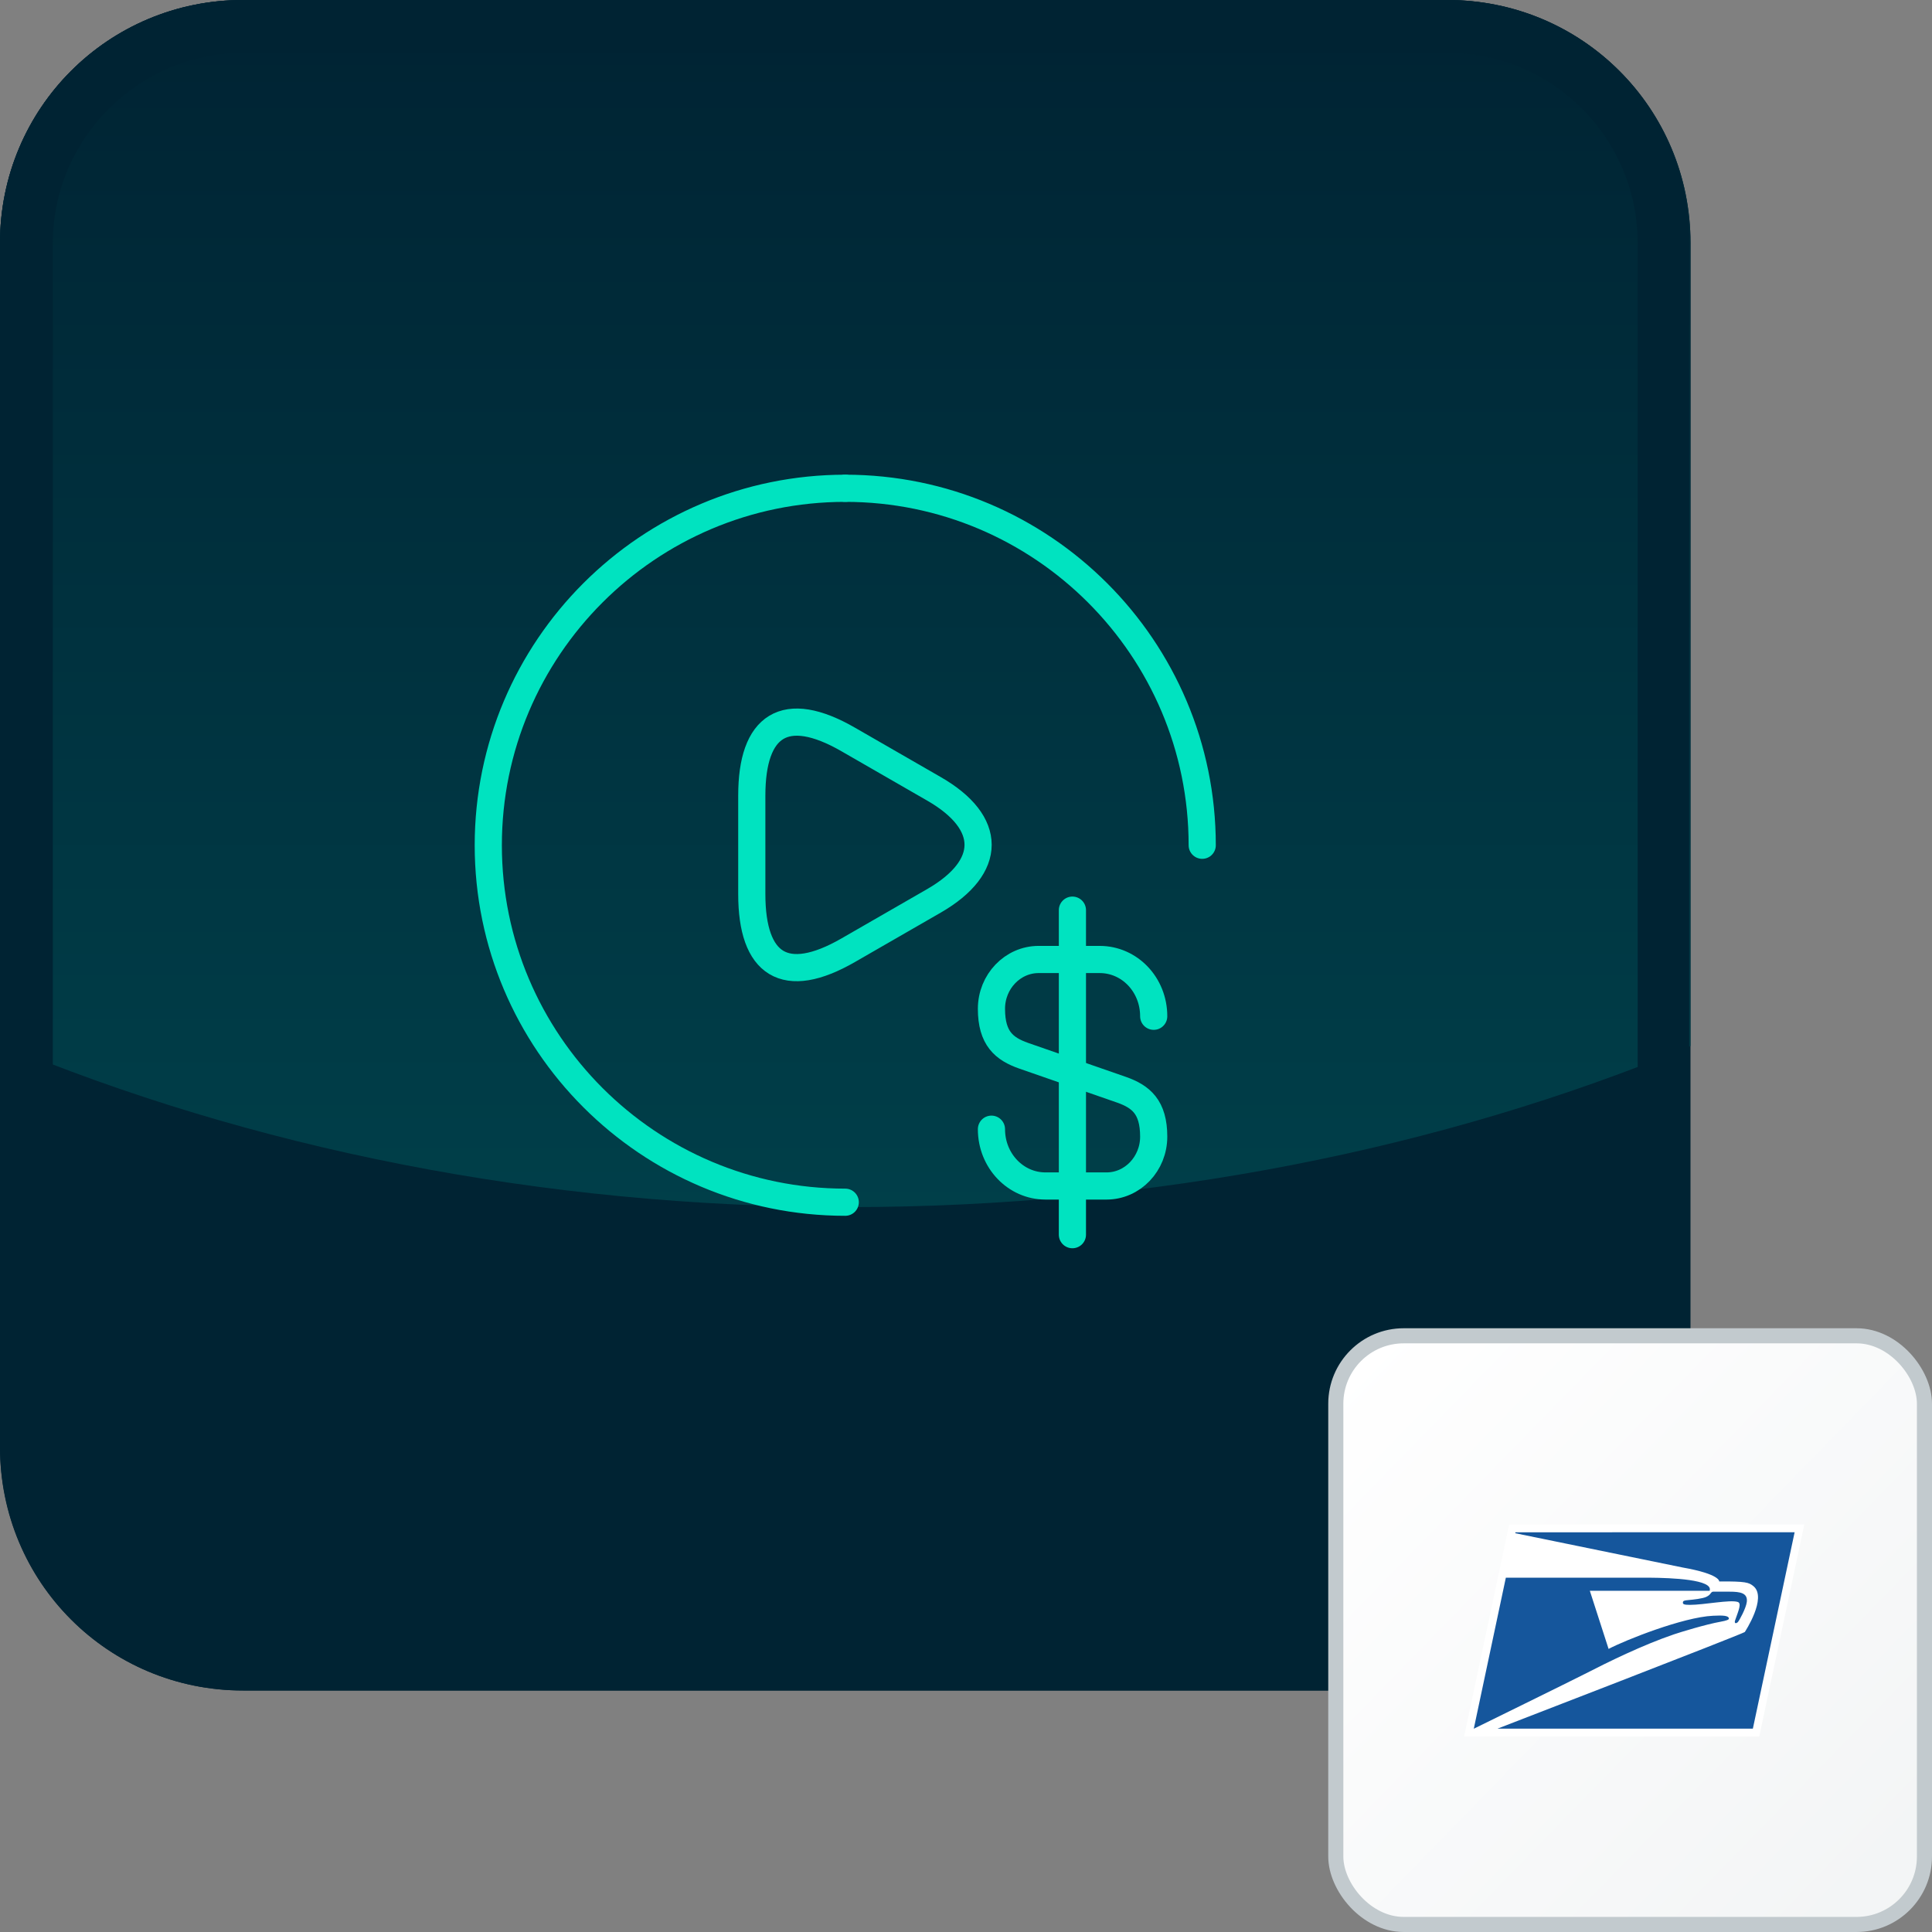 <?xml version="1.0" encoding="UTF-8"?> <svg xmlns="http://www.w3.org/2000/svg" width="128" height="128" viewBox="0 0 128 128" fill="none"><rect x="0" y="0" width="128" height="128" fill="#808080" stroke="none"/><path d="M95.9 112H16.1C7.175 112 0 104.825 0 95.9V16.1C0 7.175 7.175 0 16.1 0H95.812C104.825 0 112 7.175 112 16.1V95.812C112 104.825 104.825 112 95.9 112Z" fill="#002333"></path><path d="M95.9 0H16.1C7.175 0 0 7.175 0 16.1V69.125C16.538 76.037 35.7 79.975 56.175 79.975C76.475 79.975 95.55 76.125 112 69.3V16.1C112 7.175 104.825 0 95.9 0Z" fill="url(#paint0_linear_918_29261)"></path><path d="M95.9 3.5C102.9 3.5 108.5 9.188 108.5 16.1V95.812C108.5 102.812 102.813 108.412 95.9 108.412H16.1C9.1 108.412 3.5 102.725 3.5 95.812V16.1C3.5 9.188 9.188 3.5 16.1 3.5H95.9ZM95.9 0H16.1C7.175 0 0 7.175 0 16.1V95.812C0 104.825 7.175 112 16.1 112H95.812C104.738 112 111.913 104.825 111.913 95.9V16.1C112 7.175 104.825 0 95.9 0Z" fill="#002333"></path><rect x="88.5" y="88.5" width="39" height="39" rx="4.5" fill="url(#paint1_linear_918_29261)" stroke="#C2CACE"></rect><path d="M56 79.65C42.95 79.65 32.35 69.05 32.35 56C32.35 42.949 42.95 32.35 56 32.35" stroke="#00E3C0" stroke-width="1.8" stroke-linecap="round" stroke-linejoin="round"></path><path d="M56 32.35C69.05 32.35 79.65 42.949 79.65 56" stroke="#00E3C0" stroke-width="1.8" stroke-linecap="round" stroke-linejoin="round"></path><path d="M49.808 56V52.71C49.808 48.056 51.99 46.561 56.215 49.002L59.053 50.636L61.891 52.27C65.772 54.506 65.772 57.43 61.891 59.676L59.053 61.31L56.215 62.944C51.99 65.385 49.808 63.912 49.808 59.236V56Z" stroke="#00E3C0" stroke-width="1.8" stroke-miterlimit="10" stroke-linecap="round" stroke-linejoin="round"></path><path d="M65.686 74.812C65.686 76.898 67.287 78.575 69.266 78.575H73.308C75.038 78.575 76.436 77.102 76.436 75.307C76.436 73.34 75.587 72.652 74.307 72.2L67.814 69.943C66.535 69.491 65.686 68.803 65.686 66.836C65.686 65.03 67.094 63.568 68.814 63.568H72.856C74.845 63.568 76.436 65.245 76.436 67.33" stroke="#00E3C0" stroke-width="1.8" stroke-linecap="round" stroke-linejoin="round"></path><path d="M71.05 60.3V81.8" stroke="#00E3C0" stroke-width="1.8" stroke-linecap="round" stroke-linejoin="round"></path><path d="M116.555 115.05L119.541 101H99.986L97 115.05H116.555Z" fill="white"></path><path d="M118.899 101.517L100.403 101.518L100.392 101.58C100.392 101.58 111.266 103.812 111.481 103.851C113.979 104.292 113.902 104.774 113.902 104.774C115.652 104.765 115.868 104.836 116.174 105.091C117.094 105.86 115.598 108.125 115.598 108.125C115.384 108.283 99.209 114.529 99.209 114.529H116.131L118.898 101.518L118.899 101.517ZM109.288 104.526C108.798 104.522 108.452 104.529 108.413 104.527H99.768H99.766L97.642 114.533C97.642 114.533 104.149 111.339 104.945 110.93C106.576 110.093 108.83 108.986 110.914 108.276C111.311 108.142 113.012 107.617 114.003 107.441C114.387 107.372 114.55 107.307 114.545 107.235C114.53 107.03 114.144 107.016 113.49 107.048C111.496 107.142 107.673 108.664 106.573 109.245L105.331 105.395H113.267C113.534 104.646 110.759 104.538 109.288 104.526L109.288 104.526ZM113.495 105.453C113.438 105.453 113.388 105.492 113.322 105.582C113.261 105.661 113.211 105.714 113.053 105.793C112.808 105.914 112.167 105.981 111.867 106.007C111.579 106.031 111.501 106.06 111.496 106.171C111.493 106.27 111.539 106.327 111.952 106.327C112.903 106.327 114.613 105.969 115.129 106.133C115.401 106.22 115.182 106.704 114.959 107.342C114.872 107.588 115.042 107.571 115.141 107.463C115.24 107.354 115.683 106.542 115.731 106.128C115.8 105.541 115.296 105.453 114.601 105.453H113.495H113.495Z" fill="#15569C"></path><defs><linearGradient id="paint0_linear_918_29261" x1="56" y1="112" x2="56" y2="0" gradientUnits="userSpaceOnUse"><stop stop-color="#004A52"></stop><stop offset="1" stop-color="#002333"></stop></linearGradient><linearGradient id="paint1_linear_918_29261" x1="89.5" y1="89.5" x2="128" y2="127" gradientUnits="userSpaceOnUse"><stop stop-color="white"></stop><stop offset="1" stop-color="#F2F4F5"></stop></linearGradient></defs></svg> 